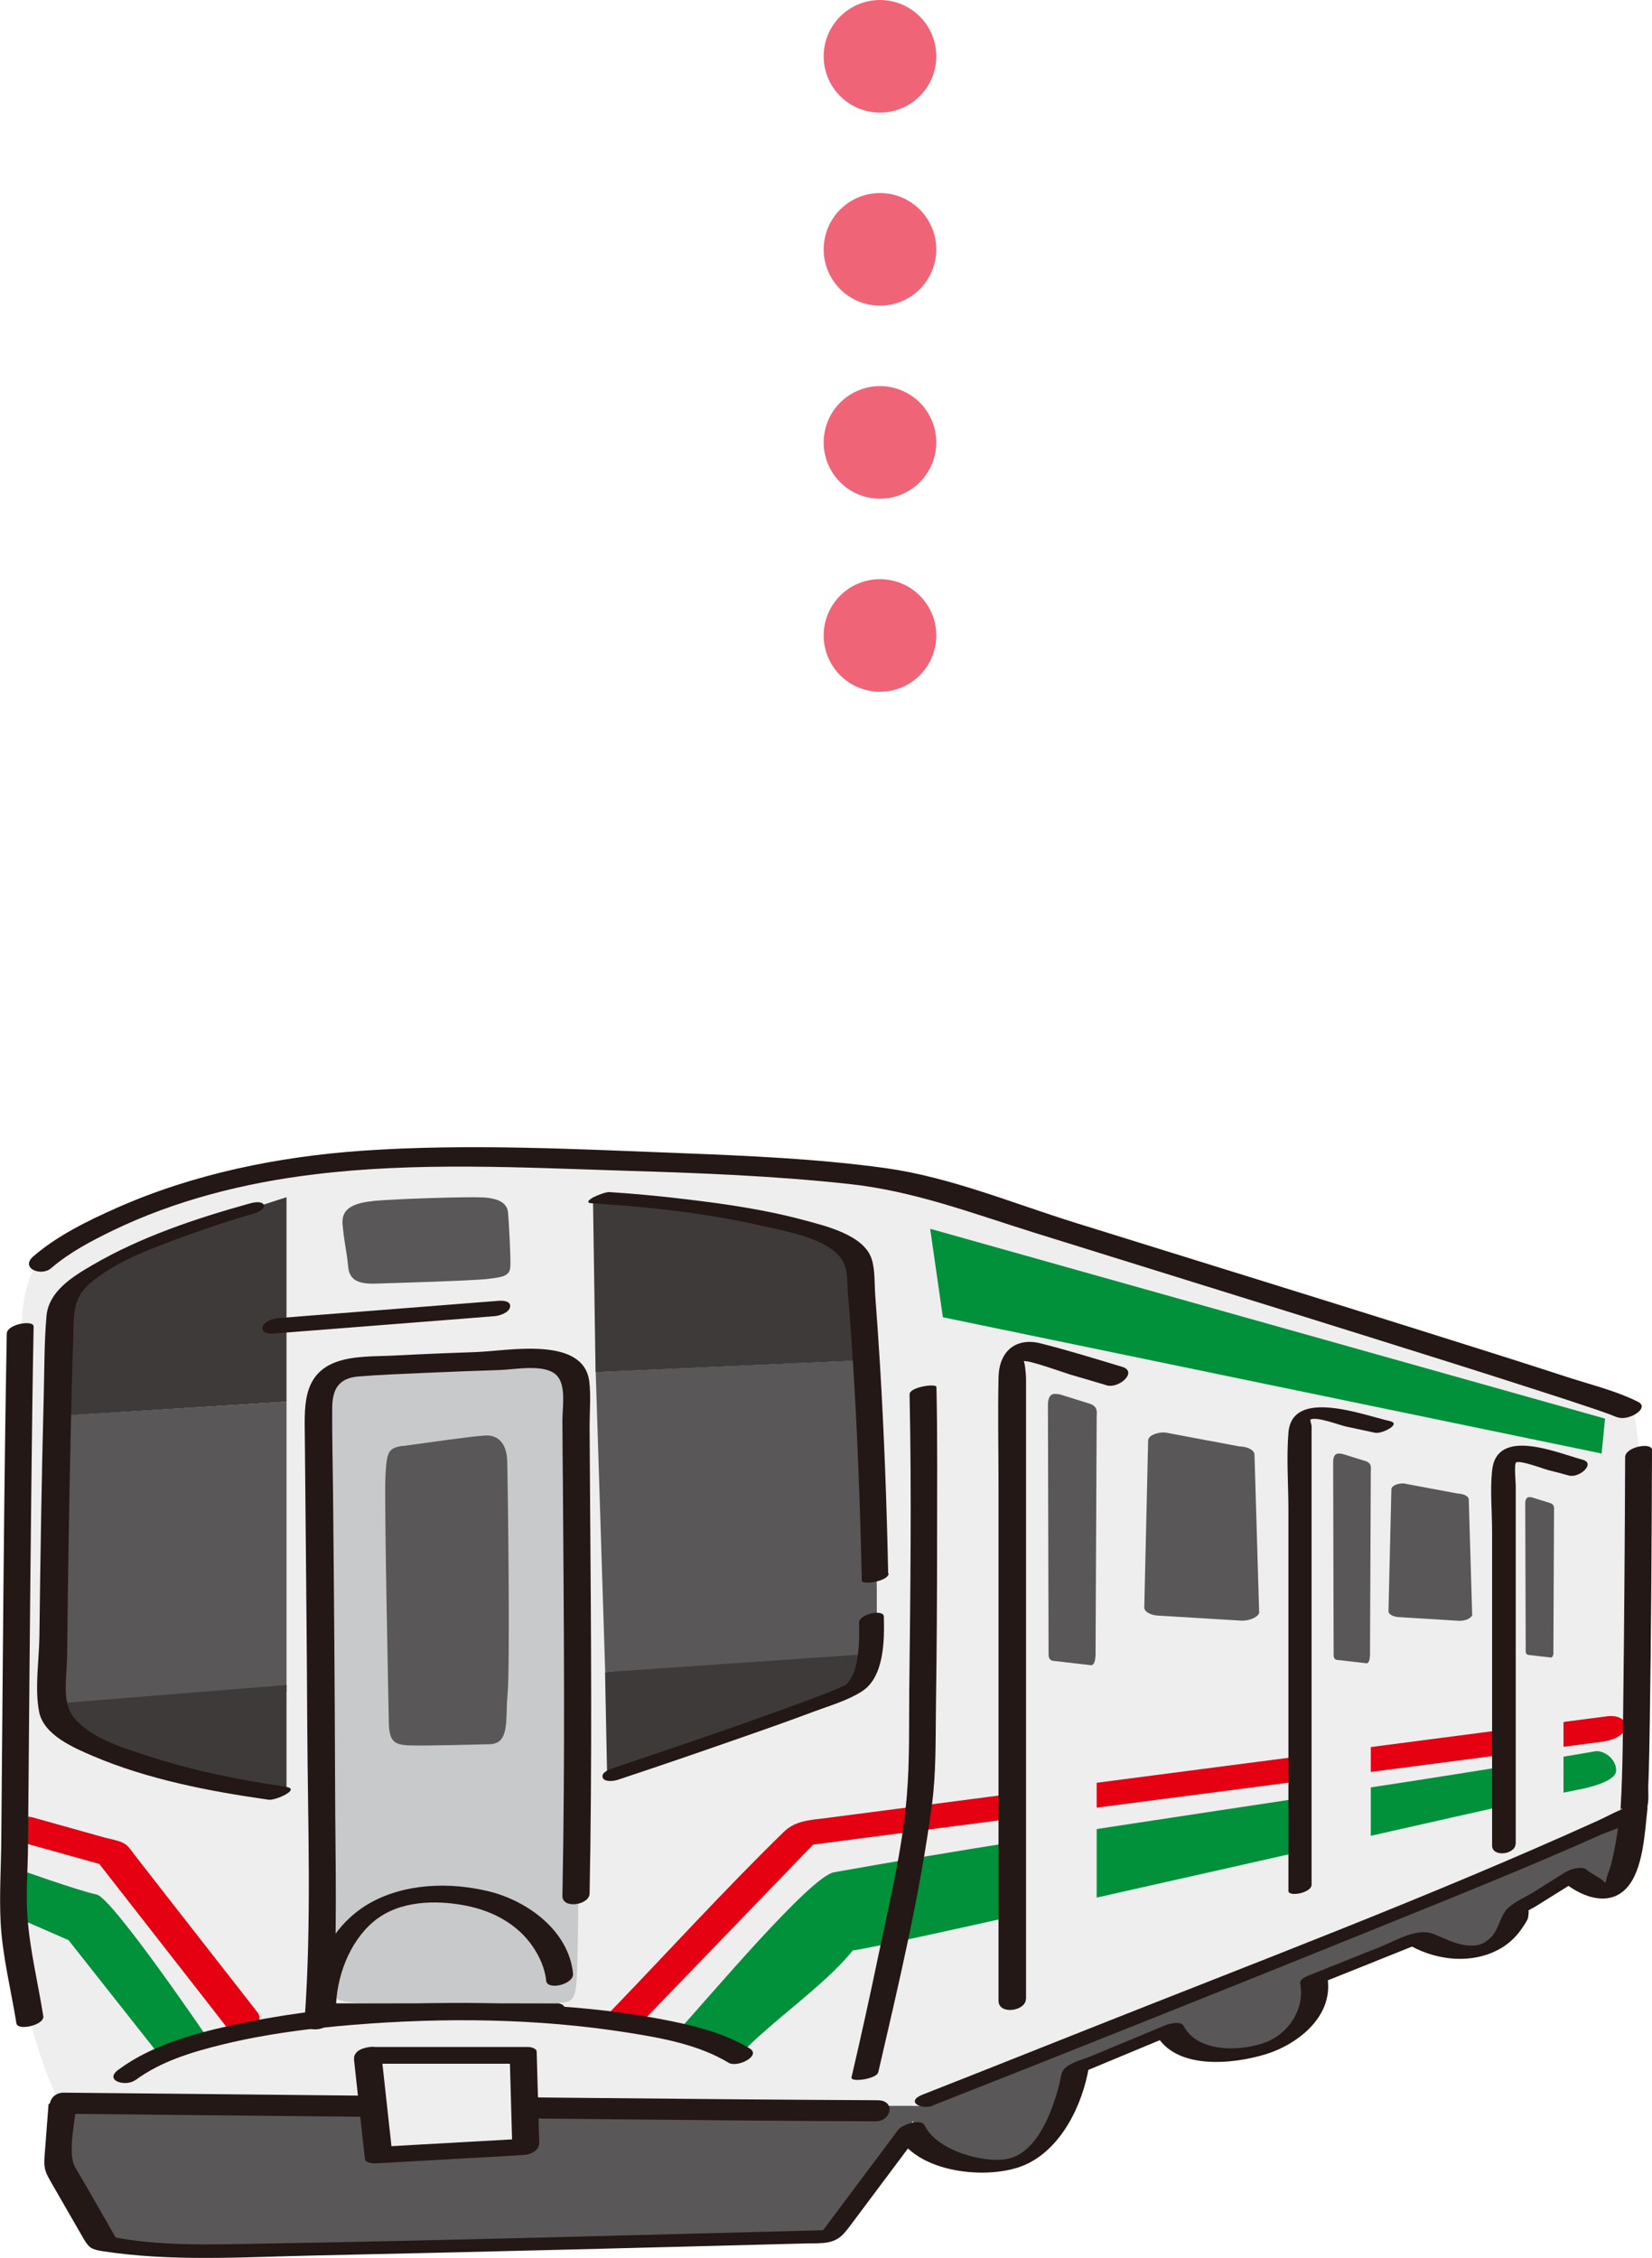 <?xml version="1.0" encoding="UTF-8"?><svg xmlns="http://www.w3.org/2000/svg" viewBox="0 0 102.69 140.35"><defs><style>.e{fill:#c8c9ca;}.f{fill:#3e3a39;}.g{fill:#595757;}.h{fill:#e50012;}.i{fill:#eeeeef;}.j{fill:#00913a;}.k{fill:#231815;}.l{fill:none;stroke:#f06478;stroke-dasharray:0 0 0 12;stroke-linecap:round;stroke-width:7px;}</style></defs><g id="a"/><g id="b"><g id="c"><path id="d" class="l" d="M54.7,3.5V40.5"/><g><path class="i" d="M1.45,85.03s-.8-5.69,1.64-7.29c2.44-1.6,11.44-5.68,19.29-5.58,7.84,.1,27.01-.15,34.91,1.83,7.9,1.98,43.91,12.98,44.19,13.62,.28,.64,.59,3.8,.5,5.52-.09,1.72,.05,17.12-.15,17.89s-.07,1.41-3.13,2.82c-3.06,1.41-41.23,16.84-42.19,17.1s-51.97-.19-52.6-.22-3.07-7.2-3.04-11.29c.04-6.44,.58-34.39,.58-34.39Z"/><path class="j" d="M45.94,127.78c1.96-2.11,5.27-4.31,7.08-6.55,.53,.13,43.03-9.63,45-9.97,.49-.08,2.42-.49,2.44-1.19,.02-.76-.8-1.29-1.29-1.21-15.51,2.66-31.84,4.75-47.33,7.52-1.48,.26-7.9,7.93-9.61,9.77-.65,.69,3.71,1.62,3.71,1.62Z"/><path class="h" d="M40.05,125.54l10.89-11.29-1.17,.51,16.89-2.2,26.79-3.49,6.19-.81c.45-.06,1.38-.34,1.41-.92s-.66-.72-1.12-.66l-26.42,3.44-17.17,2.24-5.07,.66c-.94,.12-1.83,.15-2.55,.85-3.68,3.59-7.15,7.41-10.72,11.11-1.05,1.09,1.38,1.25,2.05,.56h0Z"/><rect class="i" x="63.33" y="107.72" width="4.84" height="14.71"/><rect class="i" x="80.95" y="105.67" width="4.26" height="11.59"/><rect class="i" x="93.59" y="104.16" width="3.6" height="10.02"/><polygon class="j" points="57.82 76.38 58.61 81.88 99.56 90.35 99.77 88.18 57.82 76.38"/><path class="h" d="M16,125.08l-4.86-6.22-2.72-3.49c-.16-.2-.3-.43-.48-.61-.34-.34-.92-.4-1.37-.52l-4.5-1.26c-.5-.14-1.14-.02-1.48,.4-.29,.35-.22,.87,.27,1l5.52,1.54-.35-.24,7.05,9.03,1,1.29c.58,.74,2.57-.08,1.92-.92h0Z"/><path class="j" d="M12.97,126.78s-6-8.84-6.97-9.02-5.13-1.66-5.13-1.66l-.31,2.88,3.7,1.62,5.74,7.27,2.97-1.1Z"/><path class="g" d="M3.91,130.86l53.51,.04-5.75,8.27s-12.25,.14-15.09,.31c-2.83,.17-21.54,.6-23.73,.48-2.19-.11-6.51-.53-6.51-.53l-2.78-4.81,.35-3.76Z"/><path class="g" d="M56.9,131.02l44.84-18.35s-.38,4.3-1.19,4.73-1.68-.87-2.31-.91-3.07,1.57-3.56,2.01-1.55,2.59-2.5,2.7-2.18-.27-3.57-.81c-.96,.42-6.98,2.67-6.98,2.67,0,0,.26,3.17-3.54,4.43-4.04,1.34-5.42-1.32-5.42-1.32l-5.84,2.43s-2.03,5.77-4.07,5.82c-2.04,.05-6.87,.79-5.86-3.39Z"/><polygon class="g" points="3.65 88 17.81 87.13 17.81 105.13 3.28 105.91 3.65 88"/><polygon class="f" points="3.28 105.91 17.81 104.74 17.81 111.46 9.43 109.85 3.28 107.12 3.28 105.91"/><polygon class="f" points="54.28 102.21 37.61 103.94 37.74 110.44 46.2 107.71 54.28 104.12 54.28 102.21"/><path class="f" d="M3.77,81.38c0-2.63,14.04-6.96,14.04-6.96v12.71l-14.16,.88s.12-3.99,.12-6.62Z"/><path class="g" d="M37.03,85.28l16.96-.75s.62,7.55,.5,18.25l-16.87,1.16-.59-18.66Z"/><path class="f" d="M36.87,74.42s6.13,.7,9.56,1.13c3.23,.41,7,2.65,7,2.65,0,0,.73,1.29,.55,6.34l-16.96,.75-.16-10.87Z"/><path class="e" d="M23.29,85.36c-1.86,.08-3.09,.06-3.02,2.35s-.22,31.89,0,33.93-.21,2.78,2,2.86c2.22,.08,10.61,.04,12.09,.01s1.45-.08,1.54-2.86,.19-32.69,.2-34.47c.01-1.78-1.04-2.49-2.77-2.47-1.73,.02-6.83,.52-10.05,.65Z"/><path class="g" d="M23.19,74.65c1.46-.13,5.79-.27,6.8-.22s1.53,.35,1.59,.93c.05,.58,.18,2.83,.14,3.4s-.5,.63-1.42,.74c-.92,.11-5.98,.26-6.99,.29-1.01,.03-1.61-.21-1.67-1.08-.05-.65-.24-1.53-.31-2.25-.05-.58-.35-1.6,1.86-1.8Z"/><path class="g" d="M25.07,89.87c-.95,.13-1.03,.37-1.11,1.89-.08,1.52,.19,14.13,.21,15.31,.02,1.18,.35,1.37,1.19,1.42s4.49-.06,5.08-.07c1.28-.03,.96-1.57,1.11-3.09,.17-1.79,.01-13.49-.02-14.51s-.51-1.63-1.35-1.59-3.75,.47-5.11,.65Z"/><path class="g" d="M68.09,102.97c0,.22-.08,.54-.26,.54l-2.35-.27c-.18,0-.3-.16-.3-.38l-.04-15.61c.05-.8,.54-.58,.73-.58l1.95,.61c.29,.14,.39,.29,.35,.72l-.07,14.98Z"/><path class="g" d="M78.28,100.21c-.03,.28-.55,.54-1.1,.53l-5.11-.31c-.54-.01-.96-.25-.94-.53l.24-10.38c.03-.28,.5-.49,1.04-.48l4.63,.87c.54,.01,.96,.25,.94,.53l.29,9.77Z"/><path class="g" d="M85.15,102.97c0,.17-.06,.42-.2,.42l-1.82-.21c-.14,0-.24-.12-.23-.3l-.03-12.06c.04-.61,.42-.45,.56-.45l1.51,.47c.23,.11,.3,.22,.27,.56l-.05,11.57Z"/><path class="g" d="M96.57,102.71c0,.13-.05,.32-.16,.32l-1.39-.16c-.11,0-.18-.1-.18-.23l-.03-9.22c.03-.47,.32-.35,.43-.34l1.15,.36c.17,.08,.23,.17,.21,.43l-.04,8.85Z"/><path class="g" d="M91.52,100.36c-.02,.2-.4,.4-.8,.39l-3.73-.23c-.4-.01-.7-.19-.68-.39l.18-7.57c.02-.2,.36-.36,.76-.35l3.37,.63c.4,.01,.7,.19,.68,.39l.21,7.12Z"/><path class="k" d="M.42,82.9c-.13,6.96-.19,13.92-.25,20.88-.03,3.49-.06,6.99-.09,10.48-.01,1.74-.13,3.51-.04,5.25,.11,2.08,.65,4.2,.98,6.26,.08,.49,1.76,.11,1.67-.45-.32-2.02-.83-4.09-.98-6.13-.11-1.43,.02-2.92,.03-4.36,.06-7.2,.12-14.4,.2-21.6,.04-3.59,.08-7.19,.15-10.78,0-.42-1.66-.15-1.67,.45H.42Z"/><path class="k" d="M3.18,78.83c1.12-.97,2.51-1.7,3.83-2.34,3.91-1.89,8.21-2.97,12.52-3.49,6.35-.78,12.86-.43,19.24-.23,4.68,.14,9.38,.32,14.04,.83,3.98,.43,7.64,1.82,11.44,3.01,6.95,2.17,13.91,4.32,20.87,6.5,3.48,1.09,6.96,2.18,10.42,3.3,1.13,.36,2.26,.73,3.39,1.11,.36,.12,.73,.25,1.09,.38,.12,.04,.73,.3,.5,.18,.63,.31,2.11-.55,1.29-.95-1.35-.67-2.89-1.05-4.32-1.51-3-.98-6.01-1.92-9.02-2.87-7.21-2.27-14.44-4.5-21.65-6.75-3.85-1.2-7.76-2.83-11.77-3.39-4.28-.59-8.63-.77-12.94-.94-6.5-.25-13.12-.59-19.61-.14-5.22,.37-10.46,1.43-15.26,3.56-1.78,.79-3.68,1.72-5.16,3-.86,.74,.48,1.28,1.1,.74h0Z"/><path class="k" d="M58,130.87c8.95-3.53,17.88-7.09,26.8-10.7,4.93-2,9.89-3.97,14.75-6.14,.73-.32,2.31-.74,2.75-1.48,.24-.4,.14-1.12,.16-1.56,.05-1.26,.07-2.53,.09-3.79,.09-5.69,.12-11.38,.14-17.07,0-.5-1.67-.2-1.67,.45-.02,4.88-.05,9.76-.11,14.65-.03,2.31-.03,4.64-.16,6.95,0,.11-.02,.47-.03,.41-.02-.22,.36-.23-.05-.06-.3,.12-.86,.42-1.34,.64-10.38,4.7-21.09,8.74-31.68,12.95-3.43,1.36-6.86,2.73-10.3,4.08-1.09,.43-.1,.97,.66,.68h0Z"/><path class="k" d="M3.85,131.39c5.68,.06,11.36,.12,17.03,.17,8.5,.09,17.01,.17,25.51,.25,2.68,.02,5.36,.04,8.04,.05,.99,0,1.26-1.3,.13-1.31-5.93-.03-11.86-.08-17.8-.14-8.84-.09-17.68-.18-26.52-.27-2.09-.02-4.18-.04-6.27-.06-.99-.01-1.26,1.3-.13,1.31h0Z"/><path class="k" d="M3.02,130.77l-.25,3.25c-.06,.82,.05,1.01,.47,1.74l1.94,3.37c.33,.56,.47,.68,1.11,.79,4.37,.69,8.92,.37,13.33,.28,10.19-.22,20.38-.48,30.57-.75,.34,0,.69,0,1.03-.03,.96-.1,1.25-.57,1.77-1.26l4.37-5.84-1.64,.26c1.21,2.52,5.75,2.97,7.99,1.99s3.58-3.7,3.98-6.1l-.53,.4,5.84-2.43-1.17-.04c1.21,2.31,4.84,1.91,6.85,1.29s4.29-2.39,3.82-4.86l-.54,.5,6.51-2.61-1.12,.04c1.74,1.09,4.08,1.41,5.92,.36,.59-.34,1.06-.81,1.42-1.38,.1-.15,.26-.37,.3-.55-.02,.08,.11-.59-.04-.37,.08-.11,.34-.21,.46-.29l2.92-1.82-1.31,.13c1.06,.97,2.93,1.81,4.11,.5,1.03-1.15,1.11-3.47,1.28-4.94,.06-.55-1.65-.22-1.7,.26-.13,1.09-.3,2.19-.57,3.26-.08,.32-.26,.66-.3,.98-.05,.14-.12,.28-.2,.42,.42-.11,.46-.21,.13-.28-.21-.3-.84-.54-1.13-.81s-1.05-.03-1.31,.13l-2.01,1.26c-.5,.31-1.27,.63-1.67,1.08-.44,.5-.48,1.27-1.02,1.77-.42,.4-.81,.51-1.37,.46-.77-.06-1.42-.42-2.11-.7-1.06-.43-2.31,.37-3.31,.77l-4.48,1.79c-.17,.07-.59,.24-.54,.5,.3,1.56-.69,3.09-2.12,3.65s-4.22,.72-5.12-1c-.18-.35-.92-.14-1.17-.04l-4.46,1.86c-.49,.21-1.13,.36-1.58,.66s-.39,.62-.51,1.09c-.41,1.61-1.34,4.29-3.21,4.68-1.5,.31-4.43-.52-5.17-2.07-.23-.47-1.42-.04-1.64,.26l-4.99,6.67,1.14-.44c-11.97,.31-23.94,.65-35.91,.86-3.04,.05-6.15,.16-9.14-.43l.32,.17c-.86-1.49-1.7-3-2.58-4.48-.52-.87,.01-3,.11-4.21,.04-.56-1.66-.21-1.7,.26h0Z"/><path class="k" d="M17.04,82.89l11.99-.94,1.73-.14c.29-.02,.9-.22,.95-.58,.05-.38-.48-.39-.73-.37l-11.99,.94-1.73,.14c-.29,.02-.9,.22-.95,.58-.05,.38,.48,.39,.73,.37h0Z"/><path class="k" d="M20.65,125.47c.35-4.8,.19-9.66,.18-14.47-.02-6.12-.07-12.24-.13-18.36-.02-1.71-.06-3.42-.05-5.13,.01-1.17,.41-1.85,1.64-1.95,1.36-.11,2.73-.16,4.09-.22,1.57-.07,3.14-.13,4.7-.18,.93-.03,2.8-.41,3.52,.33,.61,.62,.36,1.97,.36,2.78,0,1.32,.02,2.65,.03,3.97,.06,8.53,.14,17.07-.03,25.6-.02,.85,1.68,.58,1.69-.14,.16-8.16,.09-16.32,.03-24.48-.01-1.54-.02-3.07-.03-4.61,0-.89,.09-1.85-.02-2.74-.36-2.84-5.05-1.9-6.97-1.83-1.71,.06-3.43,.13-5.14,.22-1.16,.06-2.51,0-3.62,.4-2.18,.8-1.96,2.93-1.95,4.81,.05,5.95,.12,11.9,.15,17.84s.28,12.24-.17,18.31c-.06,.84,1.64,.59,1.69-.14h0Z"/><path class="k" d="M55.21,97.81c-.09-4.33-.25-8.67-.51-12.99-.09-1.41-.18-2.82-.29-4.23-.06-.73,0-1.64-.23-2.34-.49-1.5-2.92-2.06-4.22-2.41-2.41-.65-4.9-1.01-7.37-1.3-1.57-.19-3.14-.34-4.71-.44-.38-.02-1.9,.65-1.07,.7,3.62,.22,7.3,.63,10.83,1.46,1.38,.32,4.11,.78,4.81,2.25,.27,.58,.21,1.41,.27,2.04,.11,1.27,.2,2.54,.28,3.81,.3,4.62,.47,9.26,.57,13.89,0,.3,1.68,.04,1.67-.45h0Z"/><path class="k" d="M54.59,128.83c1.27-5.5,2.6-11.05,3.34-16.65,.27-2.02,.22-4.09,.25-6.12,.05-3.48,.07-6.96,.07-10.45,0-3.13,.03-6.26-.04-9.39,0-.25-1.68,0-1.67,.45,.13,6.15,.05,12.31-.02,18.46-.02,2.16,.03,4.34-.15,6.49-.27,3.32-1.08,6.64-1.76,9.89-.53,2.55-1.09,5.09-1.68,7.62-.08,.33,1.55,.1,1.65-.3h0Z"/><path class="k" d="M17.81,111.07c-2.95-.42-5.91-1.03-8.74-1.96-1.51-.49-3.48-1.09-4.51-2.39-.74-.93-.4-2.58-.39-3.69,.05-4.58,.12-9.16,.22-13.74,.04-2,.09-4,.16-6.01,.05-1.33-.1-2.5,.98-3.45,1.69-1.48,4.06-2.29,6.13-3.05,1.34-.49,2.7-.94,4.07-1.33,1.01-.28,.85-.94-.18-.65-3.35,.93-6.8,2.08-9.81,3.84-1.22,.71-2.71,1.62-2.85,3.16-.14,1.63-.13,3.28-.17,4.91-.13,5-.21,10-.27,15.01-.02,1.47-.3,3.23-.02,4.68s2.15,2.24,3.34,2.75c3.42,1.46,7.26,2.2,10.93,2.72,.44,.06,2-.66,1.1-.79h0Z"/><path class="k" d="M38.35,110.65c2.41-.8,4.81-1.62,7.21-2.46,1.7-.59,3.41-1.19,5.09-1.82,.97-.36,2.08-.68,2.95-1.25,1.37-.9,1.38-3.18,1.34-4.64-.01-.47-1.56-.17-1.54,.41,.03,1.11,.02,3.04-.79,3.81-.16,.15,0,.01-.23,.12-.21,.1-.43,.19-.65,.28-.6,.25-1.21,.47-1.82,.7-3.1,1.15-6.22,2.22-9.35,3.28-.81,.27-1.62,.55-2.43,.82-.22,.07-.76,.26-.67,.58,.08,.3,.67,.24,.87,.17h0Z"/><path class="k" d="M34.6,124.53h-14.25l.53,.42c0-1.99,.81-4.23,2.36-5.52s3.84-1.35,5.75-.97c1.64,.33,3.14,1.12,4.11,2.51,.43,.62,.78,1.39,.85,2.15,.06,.62,1.74,.24,1.67-.45-.27-2.67-2.85-4.53-5.26-5.11s-5.17-.5-7.36,.73c-1.54,.87-2.61,2.28-3.22,3.92-.34,.92-.57,1.93-.58,2.92,0,.29,.26,.42,.53,.42h14.25c.35,0,.93-.11,1.1-.47,.16-.34-.13-.56-.47-.56h0Z"/><path class="k" d="M8.42,129.3c1.58-1.17,3.55-1.76,5.44-2.22,2.66-.65,5.4-1,8.13-1.22,5.65-.46,11.45-.4,17.05,.49,2.1,.33,4.4,.75,6.25,1.87,.55,.33,2.06-.44,1.31-.89-1.7-1.03-3.74-1.49-5.67-1.85-2.78-.52-5.6-.77-8.41-.89-6.05-.25-12.26,0-18.19,1.32-2.41,.53-4.97,1.26-6.98,2.75-.91,.68,.48,1.08,1.07,.63h0Z"/><path class="k" d="M63.78,124.26v-37.37c0-.41,0-.82,0-1.22,0-.19-.08-1.15-.17-1.04,.14-.18,2.65,.74,2.91,.81,.76,.22,1.51,.44,2.27,.67s1.97-.85,.96-1.15c-1.67-.5-3.34-1.02-5.04-1.45-1.57-.4-2.6,.48-2.64,2.09-.05,2.35,0,4.71,0,7.06,0,8.38,0,16.76,0,25.15v6.56c0,.89,1.7,.65,1.7-.12h0Z"/><path class="k" d="M81.53,117.16c0-9.13,0-18.25,0-27.38,0-.28,0-.56,0-.84,0-.07,.01-.17,0-.25,0-.02,0-.04,0-.06-.04-.24-.12-.38-.06-.4,.43-.18,1.76,.35,2.23,.45,.59,.13,1.19,.25,1.78,.38,.42,.09,1.69-.56,.9-.73-1.59-.35-6.07-2.09-6.29,.73-.13,1.59,0,3.24,0,4.83,0,6.23,0,12.46,0,18.69v4.96c0,.39,1.44,.13,1.44-.39h0Z"/><path class="k" d="M94.22,114.6c0-7.43,0-14.85,0-22.28,0-.14-.11-1.31,.02-1.41,.22-.17,1.69,.39,1.96,.46,.45,.11,.89,.23,1.33,.35,.64,.17,1.7-.76,.83-.99-1.55-.41-5.33-2.06-5.61,.68-.13,1.24,0,2.56,0,3.81,0,5.1,0,10.21,0,15.31v4.18c0,.77,1.46,.56,1.46-.1h0Z"/><g><polygon class="i" points="22.84 127.75 23.52 133.96 32.68 133.44 32.52 127.75 22.84 127.75"/><path class="k" d="M22,127.98l.68,6.2c.03,.3,.54,.3,.74,.29l8.01-.45,1.15-.07c.4-.02,.95-.28,.94-.74l-.16-5.68c0-.21-.38-.29-.52-.29h-9.68c-.37,0-.91,.11-1.1,.48-.18,.34,.15,.56,.47,.56h9.68l-.52-.29,.16,5.68,.94-.74-8.01,.45-1.15,.07,.74,.29-.68-6.2c-.07-.62-1.75-.24-1.67,.45Z"/></g></g></g></g></svg>